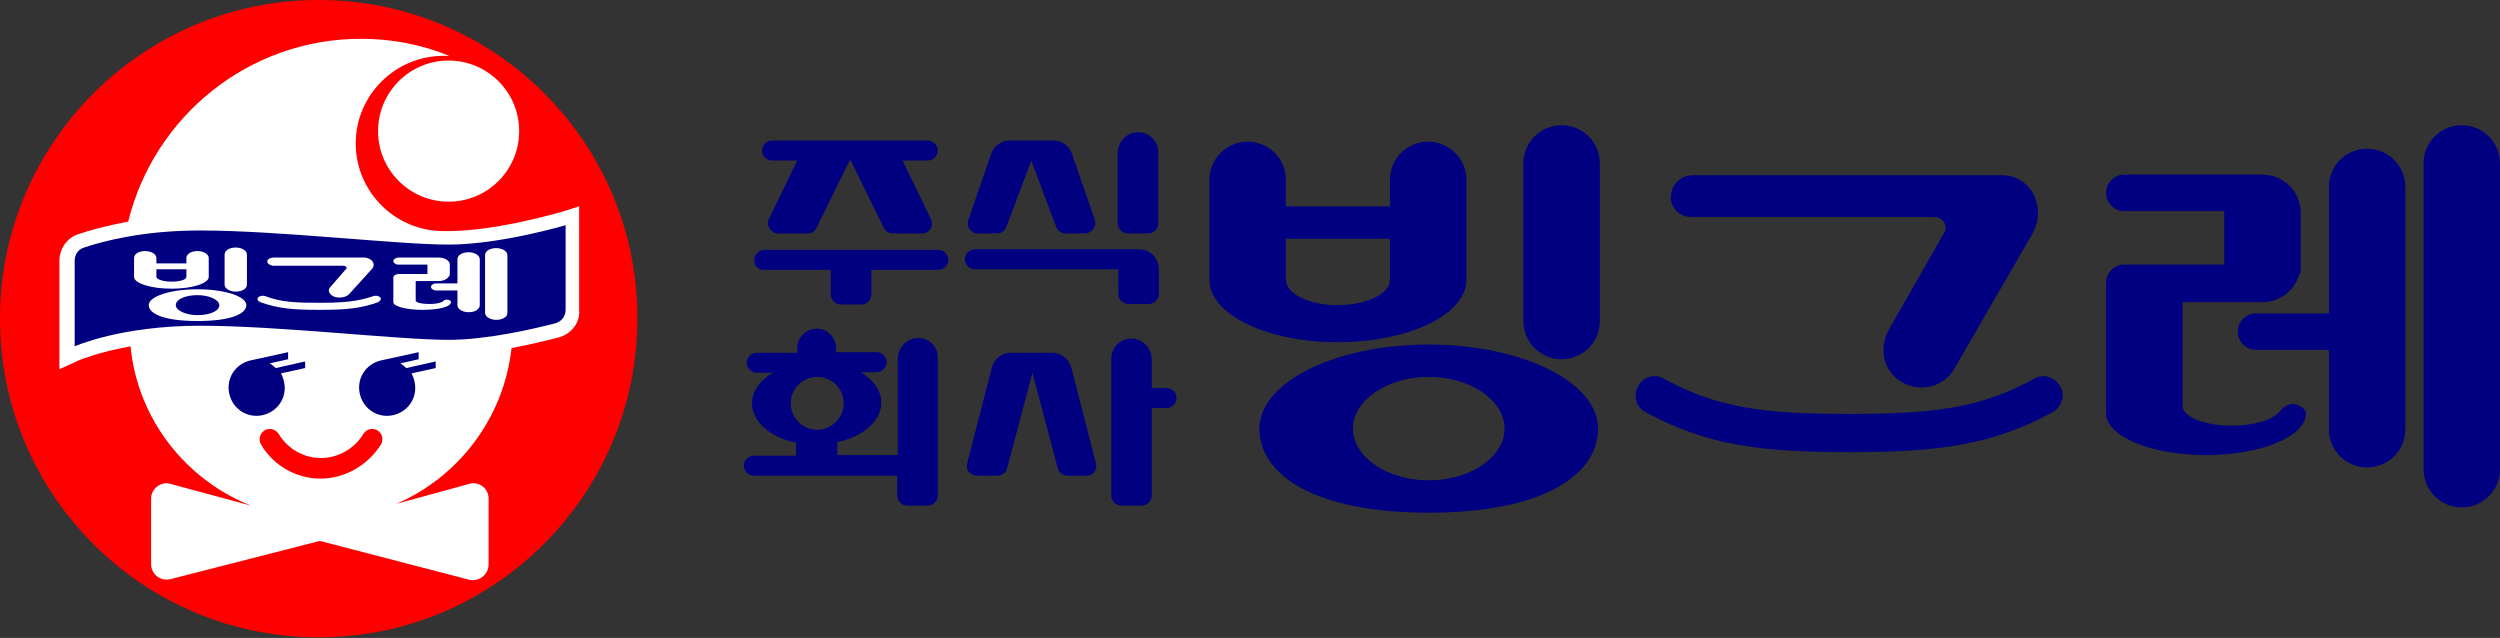 <?xml version="1.0" encoding="UTF-8"?> <svg xmlns="http://www.w3.org/2000/svg" xmlns:xlink="http://www.w3.org/1999/xlink" version="1.0" x="0px" y="0px" viewBox="0 0 425.2 108.5" xml:space="preserve"><rect x="0" y="0" width="425.2" height="108.5" fill="#333333" stroke="none"/> <g> <g> <g> <path fill="#000080" d="M265.6,21.3c-3.6,0-6.5,2.9-6.5,6.5v26.8c0,3.6,2.9,6.5,6.5,6.5c3.6,0,6.5-2.9,6.5-6.5V27.8 C272.1,24.2,269.2,21.3,265.6,21.3z"></path> <path fill="#000080" d="M418.7,21.3c-3.6,0-6.5,2.9-6.5,6.5v52c0,3.6,2.9,6.5,6.5,6.5c3.6,0,6.5-2.9,6.5-6.5v-52 C425.2,24.2,422.3,21.3,418.7,21.3z"></path> <path fill="#000080" d="M402.6,25.3c-3.6,0-6.5,2.9-6.5,6.5v21.5h-12.4c-1.7,0-3.1,1.4-3.1,3.1c0,1.7,1.4,3.1,3.1,3.1h12.4V73 c0,3.6,2.9,6.5,6.5,6.5c3.6,0,6.5-2.9,6.5-6.5V31.8C409.1,28.2,406.2,25.3,402.6,25.3z"></path> <path fill="#000080" d="M249.4,47.6v-17c0-3.6-2.9-6.5-6.5-6.5s-6.5,2.9-6.5,6.5v4.5h-17.7v-4.5c0-3.6-2.9-6.5-6.5-6.5 c-3.6,0-6.5,2.9-6.5,6.5v17c0,5.9,9.8,10.6,21.8,10.6C239.6,58.2,249.4,53.5,249.4,47.6z M218.7,47.6v-7h17.7v7 c0,2.4-4,4.3-8.9,4.3C222.7,51.9,218.7,50,218.7,47.6z"></path> <path fill="#000080" d="M243,58.6c-15.9,0-28.8,6.4-28.8,14.3s9.4,14.3,28.8,14.3c19.4,0,28.8-6.4,28.8-14.3S258.9,58.6,243,58.6 z M243,81.7c-7.1,0-12.9-4-12.9-8.8s5.8-8.8,12.9-8.8c7.1,0,12.9,4,12.9,8.8S250.1,81.7,243,81.7z"></path> <path fill="#000080" d="M287.6,36.9H329c1.5,0,2.4,1.6,1.6,2.8L321.3,56c-1.7,2.9-1.1,6.8,1.7,8.7c3.2,2.2,7.5,1.3,9.4-2l13.3-23 c1.4-2.5,1.2-5.6-0.6-7.8c-1.3-1.5-3-2.1-4.6-2.1v0h-52.6c-1.7,0-3.3,1.2-3.6,2.9C283.7,34.9,285.4,36.9,287.6,36.9z"></path> <path fill="#000080" d="M346,64.4c-9.2,5.1-17.5,6-31.5,6s-22.3-0.9-31.5-6c-1.6-0.9-3.6-0.3-4.4,1.3c-0.9,1.6-0.3,3.6,1.3,4.4 c10.4,5.7,19.8,6.8,34.6,6.8s24.2-1.1,34.6-6.8c1.6-0.9,2.2-2.9,1.3-4.4C349.5,64.1,347.5,63.5,346,64.4z"></path> <path fill="#000080" d="M390.6,68.8c-1.1-0.3-2.2,0.3-2.9,1.2c-1.1,1.4-4.3,2.4-8.1,2.4c-4.7,0-8.4-1.5-8.4-3.4V51.4h13.6 c3,0,5.6-2.1,6.3-4.9h0.2V36.2c0-3.6-2.9-6.5-6.5-6.5h-23.9v0c-1.5,0.2-2.7,1.5-2.7,3.1c0,1.6,1.2,2.9,2.7,3.1v0h17.4 c0,0.1,0,0.1,0,0.2v8.9h-17.4v0c-1.5,0.2-2.7,1.5-2.7,3.1v22.2c0,3.9,7.6,7.1,17,7.1s17-3.2,17-7.1 C392.1,69.6,391.4,69.1,390.6,68.8z"></path> </g> <g> <path fill="#000080" d="M137.4,39.7c0.7,0,1.2-0.4,1.5-1l5.6-11.4h0.2l5.6,11.4c0.3,0.6,0.9,1,1.5,1h5c1.3,0,2.1-1.3,1.5-2.5 l-4.8-9.9h4.3c0.9,0,1.7-0.8,1.7-1.7l0,0c0-0.9-0.8-1.7-1.7-1.7h-26.5c-0.9,0-1.7,0.8-1.7,1.7l0,0c0,0.9,0.8,1.7,1.7,1.7h4.3 l-4.8,9.9c-0.6,1.1,0.3,2.5,1.5,2.5H137.4z"></path> <path fill="#000080" d="M186.2,37.4l-3.9-11.3c-0.5-1.3-1.7-2.2-3.1-2.2h-7.5c-1.4,0-2.6,0.9-3.1,2.2l-3.9,11.3 c-0.4,1.1,0.4,2.3,1.6,2.3h3.3c0.7,0,1.4-0.5,1.6-1.2l4.2-11.2l4.2,11.2c0.2,0.7,0.9,1.2,1.6,1.2h3.3 C185.7,39.7,186.6,38.5,186.2,37.4z"></path> <path fill="#000080" d="M197,25.9c0-2-1.7-3.6-3.8-3.4c-1.8,0.2-3.1,1.8-3.1,3.6V38c0,0.9,0.8,1.7,1.7,1.7h3.5 c0.9,0,1.7-0.8,1.7-1.7V25.9z"></path> <path fill="#000080" d="M198.4,66h-2.5v-4.8c0-1.8-1.3-3.4-3.1-3.6c-2.1-0.2-3.8,1.4-3.8,3.4v23.3c0,0.9,0.8,1.7,1.7,1.7h3.5 c0.9,0,1.7-0.8,1.7-1.7V69.4h2.5c0.9,0,1.7-0.8,1.7-1.7l0,0C200.1,66.7,199.3,66,198.4,66z"></path> <path fill="#000080" d="M155.8,57.5c-1.8,0.2-3.1,1.8-3.1,3.6v16.3h-10.3v-2.2c4.3-0.9,7.5-3.6,7.5-6.7c0-2-1.3-3.9-3.5-5.2h2.7 c0.9,0,1.7-0.8,1.7-1.7c0-0.9-0.8-1.7-1.7-1.7h-6.9c0,0,0,0,0,0v-0.7c0-1.8-1.5-3.3-3.3-3.3c-1.8,0-3.3,1.5-3.3,3.3V60h-6.9 c-0.9,0-1.7,0.8-1.7,1.7c0,0.9,0.8,1.7,1.7,1.7h2.7c-2.1,1.3-3.5,3.1-3.5,5.2c0,3.1,3.1,5.8,7.5,6.7v2.2h-7.2 c-0.9,0-1.7,0.8-1.7,1.7c0,0.9,0.8,1.7,1.7,1.7h24.4v3.4c0,0.9,0.8,1.7,1.7,1.7h3.5c0.9,0,1.7-0.8,1.7-1.7V61 C159.6,58.9,157.9,57.3,155.8,57.5z M139,73.1c-2.5,0-4.5-2-4.5-4.5s2-4.5,4.5-4.5s4.5,2,4.5,4.5S141.4,73.1,139,73.1z"></path> <path fill="#000080" d="M129.9,45.9h11.4v4.2c0,0.9,0.8,1.7,1.7,1.7h3.5c0.9,0,1.7-0.8,1.7-1.7v-4.2h11.4c0.9,0,1.7-0.8,1.7-1.7 l0,0c0-0.9-0.8-1.7-1.7-1.7h-29.6c-0.9,0-1.7,0.8-1.7,1.7l0,0C128.2,45.1,128.9,45.9,129.9,45.9z"></path> <path fill="#000080" d="M193.8,42.4h-28c-0.9,0-1.7,0.8-1.7,1.7l0,0c0,0.9,0.8,1.7,1.7,1.7h24.4v4.2c0,0.9,0.8,1.7,1.7,1.7h3.5 c0.9,0,1.7-0.8,1.7-1.7v-4.4C197,43.9,195.6,42.4,193.8,42.4z"></path> <path fill="#000080" d="M186.4,78.8l-4.2-16.3c-0.4-1.4-1.7-2.5-3.2-2.5h-7.1c-1.5,0-2.8,1-3.2,2.5l-4.2,16.3 c-0.3,1.1,0.5,2.1,1.7,2.1h3.4c0.8,0,1.5-0.5,1.7-1.3l4.3-16.2l4.3,16.2c0.2,0.8,0.9,1.3,1.7,1.3h3.4 C185.9,80.9,186.7,79.8,186.4,78.8z"></path> </g> </g> <g> <g> <path fill="#FF0000" d="M54.2,0C24.3,0,0,24.3,0,54.2c0,30,24.3,54.2,54.2,54.2s54.2-24.3,54.2-54.2C108.5,24.3,84.2,0,54.2,0z"></path> </g> <path fill="#FFFFFF" d="M95,57.4c-2,0.5-4.8,1.2-8,1.8c-1.3,11.9-9,21.9-19.6,26.5l12.4-3.4c1.7-0.5,3.3,0.8,3.3,2.5V96 c0,1.7-1.6,3-3.3,2.6l-25.4-6.6L29,98.5c-1.7,0.4-3.3-0.8-3.3-2.6V84.8c0-1.7,1.7-3,3.3-2.5L42.7,86 c-11.1-4.4-19.3-14.7-20.5-27.1c-5.5,1-8.5,2.3-8.6,2.3l-3.5,1.6l0-3.8V44.4c0-2.1,1.3-4,3.3-4.6c1.8-0.6,4.6-1.4,8.4-2.1 C26.2,19.8,42.3,6.6,61.4,6.6c5.3,0,10.4,1,15,2.9c-0.3,0-0.6,0-1,0c-8.2,0-14.9,6.7-14.9,14.9s6.7,14.9,14.9,14.9l0,0 c0.3,0,0.5,0,0.8,0c8.3,0,19-3.2,19.1-3.2l3.2-1l0,17.7C98.7,54.8,97.2,56.8,95,57.4z"></path> <circle fill="#FFFFFF" cx="76.3" cy="22.3" r="12"></circle> <g> <path fill="#000080" d="M76.3,41.6c-8.8,0-28.9-2.4-42.3-2.4c-9.9,0-16.7,1.9-19.7,2.9c-1,0.3-1.6,1.2-1.6,2.3v14.5 c0,0,7.8-3.5,21.3-3.5s33.6,2.4,42.3,2.4c6.6,0,14.6-1.9,18.1-2.8c1.1-0.3,1.8-1.2,1.8-2.3V38.3C96.2,38.3,85.1,41.6,76.3,41.6z"></path> <path fill="#FFFFFF" d="M45.5,44.3c0.1-0.3,0.6-0.5,1.1-0.5h15.2v0c0.5,0,0.9,0.1,1.3,0.4c0.5,0.4,0.6,1,0.2,1.5L59.4,50 c-0.5,0.6-1.8,0.8-2.7,0.4c-0.8-0.4-1-1.1-0.5-1.6l2.7-3.1c0.2-0.2-0.1-0.5-0.5-0.5h-12C45.8,45.1,45.3,44.7,45.5,44.3z"></path> <path fill="#FFFFFF" d="M42,48.4c0,0.7-0.8,1.2-1.9,1.2c-1,0-1.9-0.5-1.9-1.2v-5.1c0-0.7,0.8-1.2,1.9-1.2c1,0,1.9,0.5,1.9,1.2 V48.4z"></path> <path fill="#FFFFFF" d="M64.3,51.4c-3,1.1-5.7,1.3-10,1.3c-4.3,0-7-0.2-10-1.3c-0.5-0.2-0.6-0.5-0.4-0.8c0.3-0.3,0.8-0.4,1.3-0.2 c2.7,1,5.1,1.1,9.1,1.1c4,0,6.4-0.2,9.1-1.1c0.5-0.2,1-0.1,1.3,0.2C64.9,50.8,64.7,51.2,64.3,51.4z"></path> <path fill="#FFFFFF" d="M71.8,52.7c-2.7,0-4.9-0.6-4.9-1.3v-4.2c0-0.3,0.3-0.5,0.8-0.6v0h5V45c0,0,0,0,0,0h-5v0 c-0.4,0-0.8-0.3-0.8-0.6c0-0.3,0.3-0.5,0.8-0.6v0h6.9c1,0,1.9,0.5,1.9,1.2v1.9h-0.1c-0.2,0.5-0.9,0.9-1.8,0.9h-3.9v3.3 c0,0.4,1.1,0.6,2.4,0.6c1.1,0,2-0.2,2.3-0.5c0.2-0.2,0.5-0.3,0.8-0.2c0.2,0,0.4,0.1,0.5,0.3C76.8,52.2,74.6,52.7,71.8,52.7z"></path> <path fill="#FFFFFF" d="M81.6,51.9c0,0.7-0.8,1.2-1.9,1.2c-1,0-1.9-0.5-1.9-1.2v-2.5h-3.6c-0.5,0-0.9-0.3-0.9-0.6 c0-0.3,0.4-0.6,0.9-0.6h3.6v-4.1c0-0.7,0.8-1.2,1.9-1.2c1,0,1.9,0.5,1.9,1.2V51.9z"></path> <path fill="#FFFFFF" d="M86.3,53.2c0,0.7-0.8,1.2-1.9,1.2c-1,0-1.9-0.5-1.9-1.2v-9.8c0-0.7,0.8-1.2,1.9-1.2c1,0,1.9,0.5,1.9,1.2 V53.2z"></path> <path fill="#FFFFFF" d="M22.8,47.1v-3.2c0-0.7,0.8-1.2,1.9-1.2c1,0,1.9,0.5,1.9,1.2v0.9h5.1v-0.9c0-0.7,0.8-1.2,1.9-1.2 c1,0,1.9,0.5,1.9,1.2v3.2c0,1.1-2.8,2-6.3,2S22.8,48.2,22.8,47.1z M31.7,47.1v-1.3h-5.1v1.3c0,0.4,1.1,0.8,2.6,0.8 C30.5,47.9,31.7,47.6,31.7,47.1z"></path> <path fill="#FFFFFF" d="M33.6,54.6c-5.6,0-8.3-1.2-8.3-2.7c0-1.5,3.7-2.7,8.3-2.7c4.6,0,8.3,1.2,8.3,2.7 C41.9,53.4,39.2,54.6,33.6,54.6z M33.6,50.2c-2.1,0-3.7,0.7-3.7,1.7c0,0.9,1.7,1.7,3.7,1.7c2.1,0,3.7-0.7,3.7-1.7 C37.3,51,35.6,50.2,33.6,50.2z"></path> </g> <path fill="#000080" d="M51.8,61.5l-4.9,1.1c-0.3-0.3-0.7-0.6-1-0.8l3.1-0.7v-1.2l-6.4,1.4c-2.6,0.6-4.2,3.1-3.6,5.7 c0.6,2.6,3.1,4.2,5.7,3.6s4.2-3.1,3.6-5.7c-0.1-0.5-0.3-1-0.5-1.4l4.1-0.9V61.5z"></path> <path fill="#000080" d="M74,61.5l-4.9,1.1c-0.3-0.3-0.7-0.6-1-0.8l3.1-0.7v-1.2l-6.4,1.4c-2.6,0.6-4.2,3.1-3.6,5.7 c0.6,2.6,3.1,4.2,5.7,3.6c2.6-0.6,4.2-3.1,3.6-5.7c-0.1-0.5-0.3-1-0.5-1.4l4.1-0.9V61.5z"></path> <path fill="#FF0000" d="M54.5,81.4c-4.1,0-8-2.2-10.1-5.8c-0.5-0.8-0.2-1.9,0.6-2.4c0.8-0.5,1.9-0.2,2.4,0.6 c1.5,2.5,4.2,4.1,7.2,4.1c2.9,0,5.7-1.6,7.2-4.1c0.5-0.8,1.5-1.1,2.4-0.6c0.8,0.5,1.1,1.5,0.6,2.4C62.5,79.2,58.6,81.4,54.5,81.4z "></path> </g> </g> </svg> 